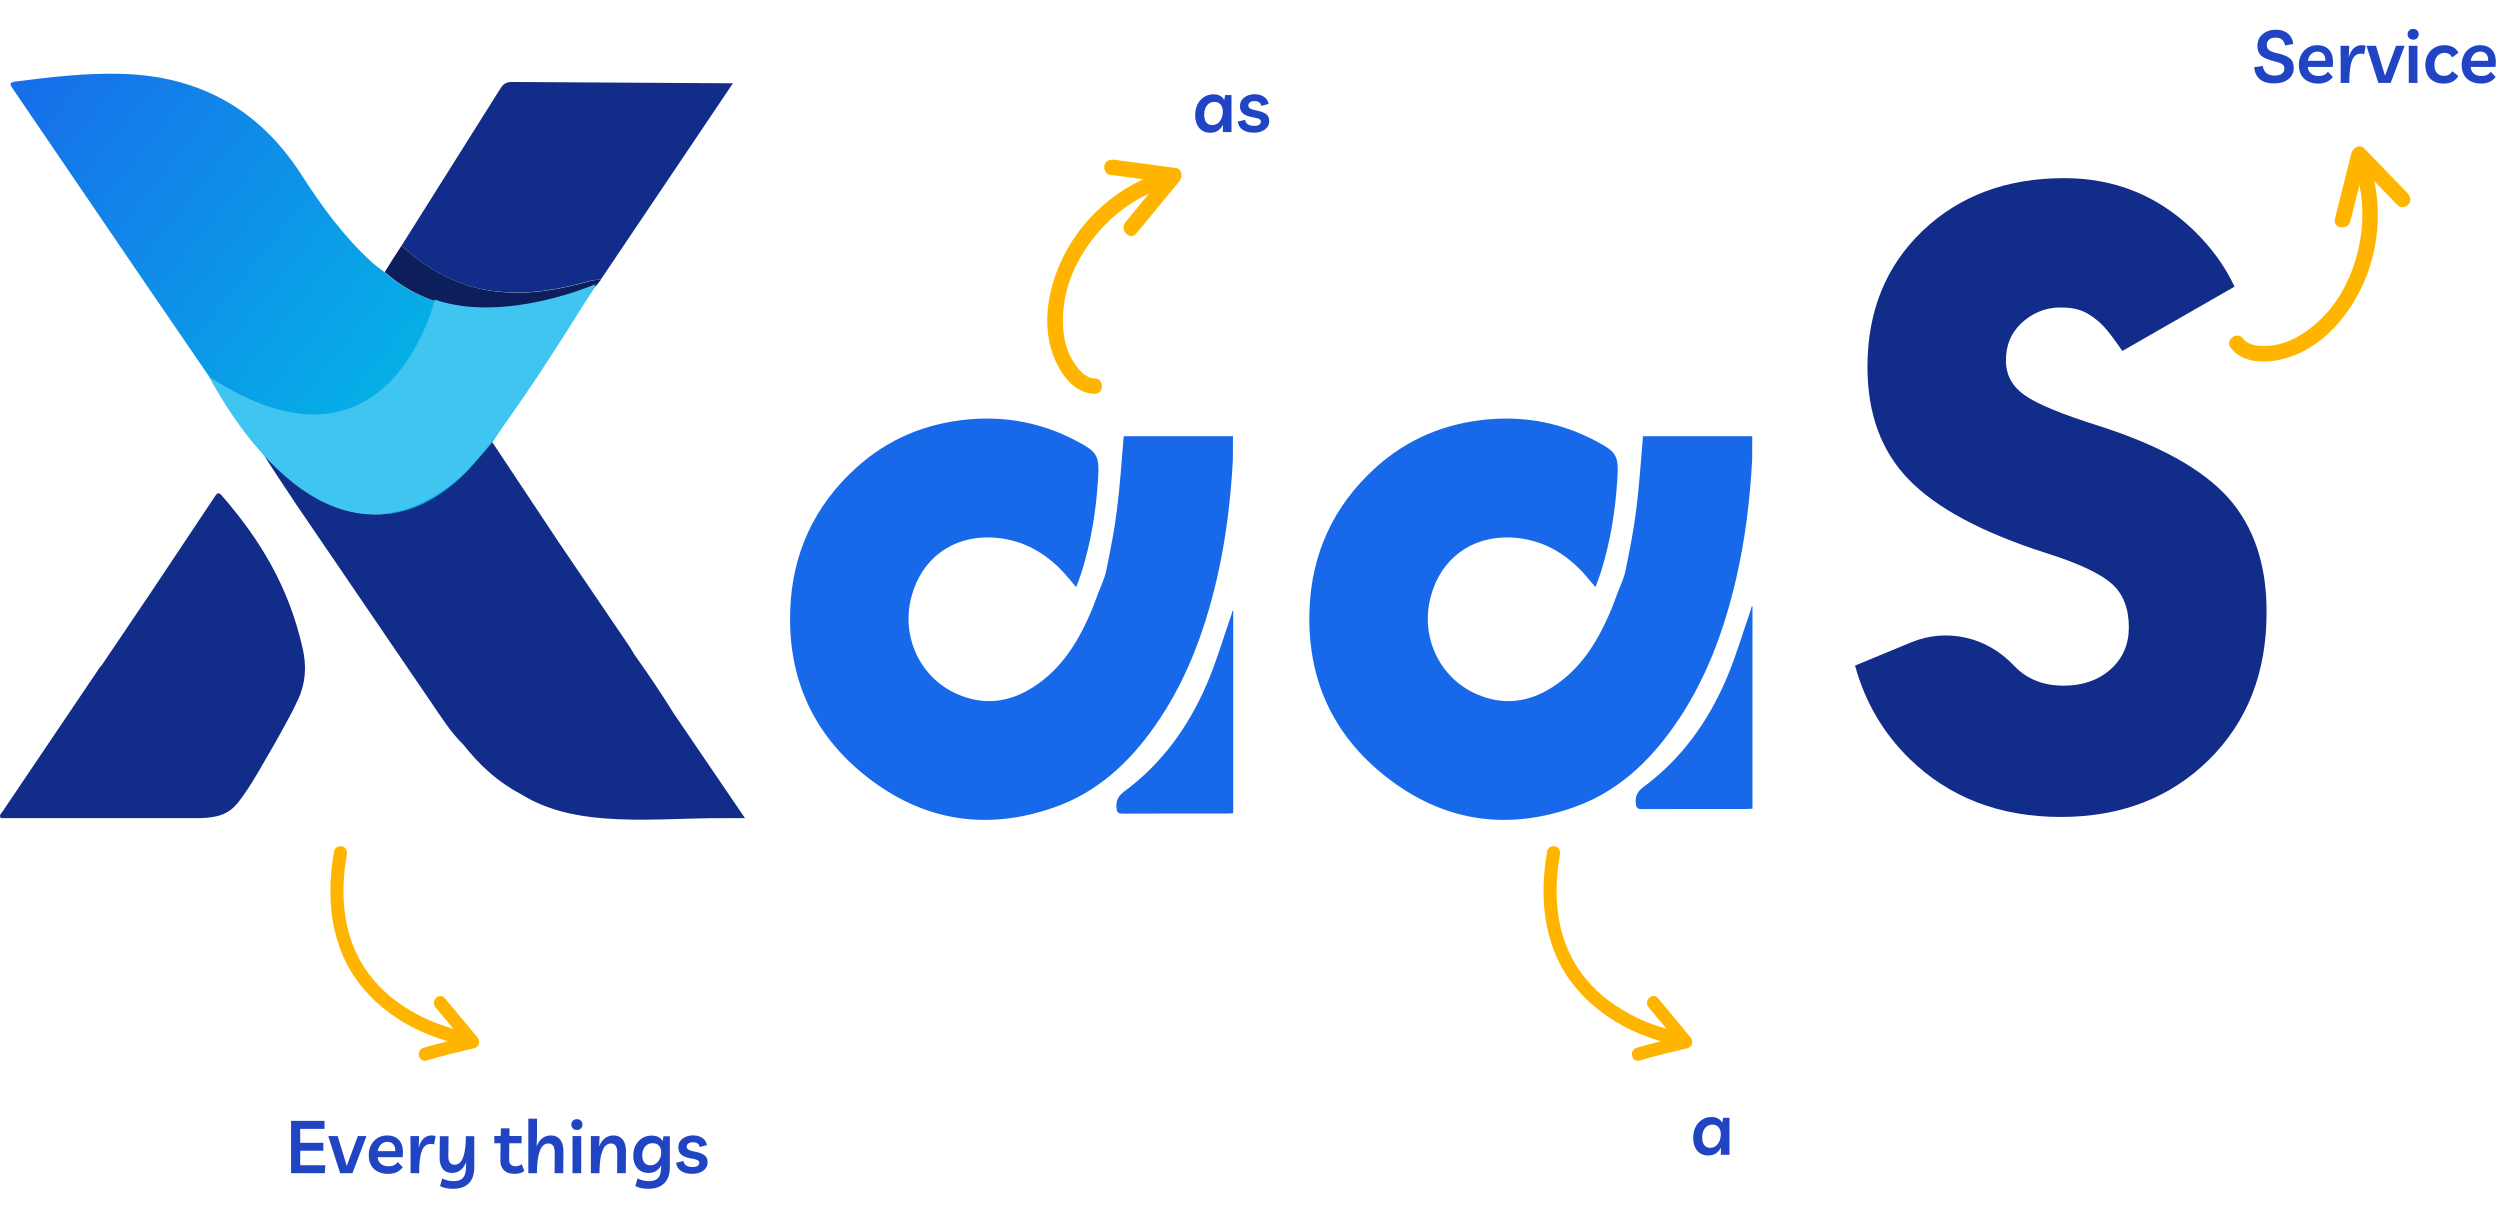 <svg xmlns="http://www.w3.org/2000/svg" xmlns:xlink="http://www.w3.org/1999/xlink" width="814" height="395" fill="none" xmlns:v="https://vecta.io/nano"><path d="M105.671 367.552h-7.92v4.536h7.536v2.592h-7.536v4.728h8.184l-.192 2.592H94.775v-17.04h10.896v2.592zm10.836 2.352h2.808L114.755 382h-4.008l-3.864-12.096h3.072l2.952 9.744 3.6-9.744zm9.876 12.312c-1.216 0-2.288-.224-3.216-.672-2.064-.992-3.096-2.808-3.096-5.448 0-1.248.264-2.36.792-3.336.512-.944 1.216-1.688 2.112-2.232.912-.544 1.936-.816 3.072-.816 1.184 0 2.168.248 2.952.744 1.776 1.104 2.472 3.216 2.088 6.336h-8.112c.08.928.432 1.656 1.056 2.184.624.512 1.48.768 2.568.768 1.264 0 2.24-.464 2.928-1.392l1.608 1.704c-1.104 1.44-2.688 2.16-4.752 2.16zm-.24-10.416c-.848 0-1.552.28-2.112.84-.544.56-.888 1.28-1.032 2.16h5.688c.032-.992-.184-1.736-.648-2.232-.448-.512-1.08-.768-1.896-.768zm15.191.84c-.32-.112-.688-.168-1.104-.168-1.344 0-2.304.76-2.88 2.28s-.864 3.936-.864 7.248h-2.808v-7.8l-.048-4.296h2.832l-.144 3.816c.368-1.36.912-2.368 1.632-3.024.736-.656 1.568-.984 2.496-.984.544 0 1 .064 1.368.192l-.48 2.736zm6.224 14.424c-1.824 0-3.248-.304-4.272-.912l.696-2.448c1.2.576 2.432.864 3.696.864 1.408 0 2.416-.336 3.024-1.008.608-.656.952-1.728 1.032-3.216l.048-1.992c-.448 1.168-1.072 2.056-1.872 2.664-.784.592-1.688.888-2.712.888-1.328 0-2.344-.448-3.048-1.344-.688-.912-1.024-2.176-1.008-3.792l.072-6.816h2.832l-.072 6.552c0 1.824.672 2.736 2.016 2.736.736 0 1.376-.288 1.92-.864 1.136-1.184 1.728-3.992 1.776-8.424h2.736v10.056c0 2.336-.592 4.096-1.776 5.28-1.168 1.184-2.864 1.776-5.088 1.776zm23.159-5.808c-.736.624-1.824.936-3.264.936s-2.56-.392-3.36-1.176-1.192-1.84-1.176-3.168l.072-5.592h-2.04v-2.376h2.088l.048-2.496h2.808l-.024 2.496h3.96v2.376h-4.008l-.048 5.328c-.016.656.152 1.176.504 1.56s.872.576 1.56.576a3.37 3.37 0 0 0 2.04-.648l.84 2.184zm1.304.744v-17.76h2.833v5.664l-.144 3.384c.448-1.152 1.064-2.032 1.848-2.64.8-.624 1.728-.936 2.784-.936 1.344 0 2.368.464 3.072 1.392.704.912 1.048 2.24 1.032 3.984l-.048 6.912h-2.832l.048-6.672c0-2-.68-3-2.04-3-1.472 0-2.488 1.08-3.048 3.24-.448 1.424-.68 3.568-.696 6.432h-2.809zm17.127-14.592c-.32.336-.752.504-1.296.504s-.984-.168-1.32-.504-.504-.752-.504-1.248.168-.912.504-1.248.776-.504 1.32-.504.976.168 1.296.504c.336.336.504.752.504 1.248s-.168.912-.504 1.248zm.096 2.496V382h-2.832v-12.096h2.832zM192.389 382v-12.096h2.832l-.144 3.384c.448-1.136 1.072-2.016 1.872-2.64s1.72-.936 2.76-.936c1.344 0 2.368.464 3.072 1.392.704.912 1.048 2.24 1.032 3.984l-.048 6.912h-2.832l.048-6.672c0-2-.68-3-2.04-3-1.472 0-2.488 1.08-3.048 3.24-.448 1.424-.68 3.568-.696 6.432h-2.808zm18.734 5.064c-1.824 0-3.24-.304-4.248-.912l.72-2.472c1.136.592 2.368.888 3.696.888 1.28 0 2.224-.288 2.832-.864.624-.576.976-1.488 1.056-2.736 0-.048.048-.584.144-1.608-.912 1.696-2.288 2.544-4.128 2.544-1.552 0-2.776-.512-3.672-1.536-.88-1.024-1.32-2.376-1.32-4.056 0-1.904.56-3.472 1.68-4.704 1.136-1.232 2.576-1.848 4.32-1.848 1.696 0 2.88.6 3.552 1.8l.288-1.584h2.064v10.032c0 2.32-.608 4.072-1.824 5.256-1.2 1.2-2.92 1.8-5.16 1.8zm1.392-14.832c-1.04 0-1.864.376-2.472 1.128-.608.736-.912 1.672-.912 2.808 0 1.024.232 1.824.696 2.4.464.56 1.12.84 1.968.84 1.008 0 1.84-.408 2.496-1.224.656-.832.984-1.84.984-3.024 0-.912-.248-1.624-.744-2.136-.496-.528-1.168-.792-2.016-.792zm12.949 9.96c-1.52 0-2.744-.304-3.672-.912-.928-.624-1.472-1.52-1.632-2.688l2.376-.576c.224 1.312 1.224 1.968 3 1.968.672 0 1.192-.12 1.56-.36.384-.256.576-.6.576-1.032 0-.384-.2-.672-.6-.864s-1.048-.368-1.944-.528c-1.456-.24-2.528-.64-3.216-1.2-.688-.576-1.032-1.4-1.032-2.472 0-1.168.464-2.096 1.392-2.784.928-.704 2.056-1.056 3.384-1.056 1.2 0 2.208.28 3.024.84a3.32 3.32 0 0 1 1.488 2.304l-2.328.648c-.224-1.04-.992-1.56-2.304-1.56-.576 0-1.048.136-1.416.408a1.21 1.21 0 0 0-.528 1.032c0 .4.192.72.576.96.4.24 1.008.44 1.824.6 1.52.288 2.632.688 3.336 1.2.704.496 1.056 1.272 1.056 2.328 0 1.152-.48 2.064-1.44 2.736-.944.672-2.104 1.008-3.48 1.008zm175.508-351.24V43h-2.832l.072-2.376c-.896 1.728-2.272 2.592-4.128 2.592-1.552 0-2.76-.52-3.624-1.56-.864-1.056-1.296-2.448-1.296-4.176 0-1.328.256-2.504.768-3.528.528-1.024 1.24-1.816 2.136-2.376a5.59 5.59 0 0 1 3.048-.864c1.632 0 2.8.616 3.504 1.848l.288-1.608h2.064zm-5.544 2.232c-1.008 0-1.816.384-2.424 1.152s-.912 1.768-.912 3c0 1.072.224 1.904.672 2.496.464.592 1.104.888 1.92.888 1.024 0 1.856-.424 2.496-1.272.64-.864.96-1.92.96-3.168 0-.944-.248-1.696-.744-2.256-.48-.56-1.136-.84-1.968-.84zm12.903 10.008c-1.52 0-2.744-.304-3.672-.912-.928-.624-1.472-1.52-1.632-2.688l2.376-.576c.224 1.312 1.224 1.968 3 1.968.672 0 1.192-.12 1.56-.36.384-.256.576-.6.576-1.032 0-.384-.2-.672-.6-.864s-1.048-.368-1.944-.528c-1.456-.24-2.528-.64-3.216-1.2-.688-.576-1.032-1.4-1.032-2.472 0-1.168.464-2.096 1.392-2.784.928-.704 2.056-1.056 3.384-1.056 1.2 0 2.208.28 3.024.84a3.32 3.32 0 0 1 1.488 2.304l-2.328.648c-.224-1.04-.992-1.56-2.304-1.56-.576 0-1.048.136-1.416.408a1.21 1.21 0 0 0-.528 1.032c0 .4.192.72.576.96.4.24 1.008.44 1.824.6 1.52.288 2.632.688 3.336 1.2.704.496 1.056 1.272 1.056 2.328 0 1.152-.48 2.064-1.44 2.736-.944.672-2.104 1.008-3.48 1.008zm154.79 320.76V376h-2.832l.072-2.376c-.896 1.728-2.272 2.592-4.128 2.592-1.552 0-2.76-.52-3.624-1.56-.864-1.056-1.296-2.448-1.296-4.176 0-1.328.256-2.504.768-3.528.528-1.024 1.24-1.816 2.136-2.376a5.59 5.59 0 0 1 3.048-.864c1.632 0 2.8.616 3.504 1.848l.288-1.608h2.064zm-5.544 2.232c-1.008 0-1.816.384-2.424 1.152s-.912 1.768-.912 3c0 1.072.224 1.904.672 2.496.464.592 1.104.888 1.92.888 1.024 0 1.856-.424 2.496-1.272.64-.864.96-1.92.96-3.168 0-.944-.248-1.696-.744-2.256-.48-.56-1.136-.84-1.968-.84z" fill="#2044c2"/><path d="M725.444 162c-8.51-9.409-22.695-17.198-42.553-23.492-11.65-3.676-19.497-6.917-23.601-9.783s-6.157-6.605-6.157-11.341c0-4.923 1.63-8.911 4.889-12.026s7.545-5.235 12.736-5.235c4.889 0 7.907.748 12.012 4.113 1.931 1.558 3.863 3.614 8.269 10.032l36.518-20.937c-3.139-6.73-7.605-12.836-13.279-18.32C702.568 63.671 688.504 58 672.086 58c-18.711 0-34.103 5.733-46.055 17.136-12.011 11.466-17.987 26.234-17.987 44.304 0 15.205 4.467 27.48 13.46 36.703 9.115 9.409 24.144 17.385 45.089 24.052 10.443 3.303 17.444 6.668 21.126 9.97 3.622 3.303 5.433 8.039 5.433 14.083 0 5.608-1.992 10.157-5.976 13.709s-9.114 5.296-15.331 5.296c-6.519 0-11.891-2.118-15.996-6.418l-.12-.124c-8.692-9.285-21.851-12.401-33.5-7.54L604 216.711c3.259 11.901 9.235 22.058 17.867 30.471C634.784 259.706 651.141 266 671 266c19.617 0 35.672-6.231 48.227-18.632s18.772-28.414 18.772-47.98c.061-15.516-4.164-27.979-12.555-37.388z" fill="#112c89"/><path d="M740.501 27.168c-4 0-6.184-1.76-6.552-5.28l2.808-.408c.32 2.08 1.616 3.12 3.888 3.12 1.008 0 1.784-.2 2.328-.6s.816-.96.816-1.68c0-.672-.272-1.168-.816-1.488-.544-.336-1.392-.64-2.544-.912-1.936-.448-3.328-1.04-4.176-1.776-.832-.736-1.248-1.824-1.248-3.264.016-1.568.592-2.824 1.728-3.768 1.152-.96 2.592-1.44 4.32-1.44 1.584 0 2.88.416 3.888 1.248s1.592 1.968 1.752 3.408l-2.664.456c-.336-1.696-1.376-2.544-3.12-2.544-.864 0-1.56.216-2.088.648-.512.432-.768 1.016-.768 1.752 0 .752.272 1.328.816 1.728.56.4 1.416.72 2.568.96 1.904.416 3.28.968 4.128 1.656s1.272 1.736 1.272 3.144c0 1.552-.6 2.784-1.8 3.696-1.2.896-2.712 1.344-4.536 1.344zm14.327.048c-1.216 0-2.288-.224-3.216-.672-2.064-.992-3.096-2.808-3.096-5.448 0-1.248.264-2.36.792-3.336.512-.944 1.216-1.688 2.112-2.232.912-.544 1.936-.816 3.072-.816 1.184 0 2.168.248 2.952.744 1.776 1.104 2.472 3.216 2.088 6.336h-8.112c.08.928.432 1.656 1.056 2.184.624.512 1.48.768 2.568.768 1.264 0 2.24-.464 2.928-1.392l1.608 1.704c-1.104 1.44-2.688 2.16-4.752 2.16zm-.24-10.416c-.848 0-1.552.28-2.112.84-.544.56-.888 1.28-1.032 2.16h5.688c.032-.992-.184-1.736-.648-2.232-.448-.512-1.08-.768-1.896-.768zm15.192.84c-.32-.112-.688-.168-1.104-.168-1.344 0-2.304.76-2.88 2.28s-.864 3.936-.864 7.248h-2.808v-7.8l-.048-4.296h2.832l-.144 3.816c.368-1.36.912-2.368 1.632-3.024.736-.656 1.568-.984 2.496-.984.544 0 1 .064 1.368.192l-.48 2.736zm10.375-2.736h2.808L778.403 27h-4.008l-3.864-12.096h3.072l2.952 9.744 3.6-9.744zm6.876-2.496c-.32.336-.752.504-1.296.504s-.984-.168-1.32-.504-.504-.752-.504-1.248.168-.912.504-1.248.776-.504 1.32-.504.976.168 1.296.504c.336.336.504.752.504 1.248s-.168.912-.504 1.248zm.096 2.496V27h-2.832V14.904h2.832zm8.497 12.312c-1.84 0-3.288-.536-4.344-1.608s-1.584-2.552-1.584-4.44c0-1.28.264-2.4.792-3.36.528-.992 1.256-1.752 2.184-2.28.944-.544 2.024-.816 3.24-.816 2.16 0 3.68.816 4.56 2.448l-2.064 1.536c-.512-.992-1.336-1.488-2.472-1.488-.992 0-1.792.36-2.4 1.08-.592.72-.888 1.672-.888 2.856 0 1.136.272 2.016.816 2.64.544.608 1.32.912 2.328.912 1.184 0 2.072-.504 2.664-1.512l1.992 1.584c-.992 1.632-2.6 2.448-4.824 2.448zm12.219 0c-1.216 0-2.288-.224-3.216-.672-2.064-.992-3.096-2.808-3.096-5.448 0-1.248.264-2.36.792-3.336.512-.944 1.216-1.688 2.112-2.232.912-.544 1.936-.816 3.072-.816 1.184 0 2.168.248 2.952.744 1.776 1.104 2.472 3.216 2.088 6.336h-8.112c.08.928.432 1.656 1.056 2.184.624.512 1.48.768 2.568.768 1.264 0 2.24-.464 2.928-1.392l1.608 1.704c-1.104 1.44-2.688 2.16-4.752 2.16zm-.24-10.416c-.848 0-1.552.28-2.112.84-.544.56-.888 1.28-1.032 2.16h5.688c.032-.992-.184-1.736-.648-2.232-.448-.512-1.08-.768-1.896-.768z" fill="#2044c2"/><path d="M365.877 142.016h35.583l-.036 7.777c-.714 13.056-2.286 26.041-5.252 38.811-4.001 17.159-10.039 33.461-20.256 47.944-8.289 11.772-18.578 21.332-32.332 26.219-22.115 7.883-42.836 4.673-61.27-9.774-17.613-13.77-25.902-32.319-25.009-54.686.715-18.193 7.86-33.639 21.365-45.91 10.467-9.525 22.936-14.661 37.012-15.874 12.254-1.035 23.829 1.248 34.69 6.991 7.073 3.71 7.645 4.816 7.145 12.7-.643 10.238-2.287 20.297-5.359 30.107-.5 1.605-1.143 3.211-1.751 4.852-1.857-2.105-3.465-4.245-5.359-6.1-6.144-6.065-13.468-9.703-22.221-10.06-12.79-.535-22.829 6.92-26.08 19.334-3.394 12.878 2.751 26.255 14.826 31.606 8.682 3.853 17.077 2.818 24.973-2.319 8.788-5.672 14.147-14.09 18.256-23.436 1.036-2.319 1.893-4.745 2.786-7.135.893-2.354 2.072-4.673 2.573-7.134 1.357-6.6 2.679-13.199 3.501-19.87 1.036-7.955 1.5-15.874 2.215-24.043zm35.654 56.916v65.851l-1.857.107c-11.361 0-22.758-.035-34.119.036-1.607 0-1.893-.5-2.036-1.998-.179-2.39.643-3.817 2.608-5.279 12.325-9.132 20.935-21.19 26.902-35.137 3.108-7.242 5.287-14.84 7.895-22.296.143-.428.25-.891.357-1.32.107 0 .179 0 .25.036zm133.422-56.916h35.583l-.036 7.777c-.714 13.056-2.286 26.041-5.251 38.811-4.002 17.159-10.039 33.461-20.257 47.944-8.289 11.772-18.578 21.332-32.332 26.219-22.115 7.883-42.836 4.673-61.27-9.774-17.613-13.77-25.902-32.319-25.008-54.686.714-18.193 7.859-33.639 21.364-45.91 10.467-9.525 22.936-14.661 37.012-15.874 12.254-1.035 23.829 1.248 34.69 6.991 7.074 3.71 7.645 4.816 7.145 12.7-.643 10.238-2.286 20.297-5.359 30.107-.5 1.605-1.143 3.211-1.751 4.852-1.857-2.105-3.465-4.245-5.358-6.1-6.145-6.065-13.469-9.703-22.222-10.06-12.79-.535-22.829 6.92-26.08 19.334-3.394 12.878 2.751 26.255 14.826 31.606 8.682 3.853 17.077 2.818 24.973-2.319 8.788-5.672 14.147-14.09 18.256-23.436 1.036-2.319 1.893-4.745 2.786-7.135.894-2.354 2.073-4.673 2.573-7.134 1.357-6.6 2.679-13.199 3.501-19.87 1.036-7.955 1.5-15.874 2.215-24.043zm35.654 55.436v65.851l-1.858.107c-11.361 0-22.758-.036-34.118.035-1.608 0-1.894-.499-2.037-1.997-.178-2.39.643-3.817 2.608-5.28 12.326-9.132 20.936-21.189 26.902-35.137 3.108-7.241 5.287-14.84 7.895-22.295.143-.428.25-.892.358-1.32.107 0 .178 0 .25.036z" fill="#1869ea"/><path d="M193.955 93.093c-4.123 6.154-6.524 10.032-9.97 15.447l-23.695 35.448c-4 4.615-7.693 10.154-12.493 14.093-8.124 6.708-17.171 10.154-27.88 9.293-9.416-.8-17.355-5.17-24.494-11.078-3.262-2.708-6.339-5.662-9.539-8.493l-.062-.061c-1.785-2.092-3.446-4.246-4.985-6.523L46.249 90.693 4.215 28.967c-1.108-1.6-1.292-2.154 1.108-2.462 11.263-1.415 22.587-2.769 33.972-2.462 25.479.615 45.112 11.447 58.898 32.925 6.586 10.277 13.786 20.124 22.895 28.432 1.292 1.169 2.708 2.154 4.062 3.2 8 6.954 17.294 10.77 27.756 11.754 14.34 1.293 27.818-2.215 41.05-7.262z" fill="url(#A)"/><path d="M130.75 79.986l32.249-51.264c.923-1.477 1.97-2.031 3.693-2.031l71.945.431-43.081 64.003c-1.231-.123-2.4.062-3.631.369-9.847 2.769-19.756 4.554-30.157 3.385-12.247-1.231-22.156-6.831-31.018-14.893zM98.561 211.191c-4.554-20.37-14.094-35.755-26.402-49.91-.8-.923-1.354-.923-2.031.123l-20.433 30.648-16.617 24.616c-.185.246-.431.431-.615.677L.706 264.424c-.369.554-1.108 1.046-.431 1.97H63.85c10.586 0 12.432-3.016 16.925-9.662 3.139-4.616 14.278-24.309 15.694-27.756 3.385-6.523 3.262-12.677 2.093-17.785zm120.934 21.294c-4.123-6.647-8.493-13.109-13.047-19.509-.739-1.231-1.416-2.462-2.277-3.631l-22.218-32.74-21.663-32.617c-4.001 4.616-7.693 9.539-12.494 13.478-8.123 6.708-17.17 10.77-27.879 9.908-9.416-.8-17.356-5.17-24.495-11.077-3.262-2.708-6.955-6.155-10.093-9.17.246.738 8.062 12.616 11.201 17.231l44.004 64.557c3.2 4.677 6.216 9.539 10.34 13.539 5.169 6.585 11.201 12.185 18.647 16.062 8.247 5.17 17.417 7.139 26.957 7.939 12.986 1.046 26.033-.123 39.019-.061h7.077l-23.079-33.909z" fill="#112c89"/><path d="M130.749 79.984c8.862 8.062 18.771 13.601 31.08 14.955 10.401 1.169 20.309-.615 30.156-3.385 1.231-.369 2.4-.492 3.631-.369-.554.615-.861 1.046-1.538 1.908-13.232 5.046-26.772 8.554-41.05 7.262-10.463-.924-19.817-4.801-27.757-11.755 1.724-2.892 3.57-5.723 5.478-8.616z" fill="#0c1e5b"/><path d="M141.562 97.545S126.738 161.031 68 122.605c1.853 2.846 36.379 72.026 81.591 32.919C163.859 143.148 194 92.471 194 92.471s-29.524 12.994-52.438 5.074z" fill="#3fc5f0"/><g clip-path="url(#B)"><use xlink:href="#F" fill="#ffb500"/></g><g clip-path="url(#C)"><path d="M503.777 277.064c-1.981 11.392-1.804 23.039 2.734 33.781 3.234 7.786 8.882 14.293 15.683 19.254 4.805 3.503 10.28 6.215 15.908 8.078.884.34 1.793.597 2.701.855-2.687.666-5.29 1.355-7.918 2.126s-1.593 4.99 1.058 4.136c5.089-1.59 10.31-2.697 15.494-3.993 1.638-.428 2.011-2.373 1.006-3.55l-10.577-12.722c-1.808-2.118-4.878.847-3.07 2.965l5.861 7.014c-1.403-.398-2.784-.878-4.164-1.359-3.008-1.031-4.896-1.923-7.847-3.473-3.009-1.656-6.255-3.736-8.629-5.747-5.479-4.586-9.735-10.342-12.272-17.127-3.461-9.188-3.517-19.374-1.84-29.067.245-1.18-.24-2.299-1.479-2.65-.991-.281-2.427.383-2.649 1.479z" fill="#ffb500"/></g><g clip-path="url(#D)" fill="#ffb500"><path d="M381.5 60.401c-13.6 3.5-24.9 13.6-31.1 26-3.4 6.8-4.9 14.4-4.1 21.9.4 3.5 1.5 6.9 3.4 9.8 1.4 2.2 3.8 5.1 6.7 5.1 3.2 0 3.2 5.1 0 5-8-.1-12.9-9.2-14.5-15.9-2.1-8.7-.4-18 3.1-26.1 6.2-14.6 19.7-26.7 35.2-30.6 3.1-.8 4.4 4 1.3 4.8z"/><path d="M362.7 52.001l20.2 2.7c2.1.3 2.2 3 1.1 4.3l-14 17c-2.1 2.5-5.6-1.1-3.6-3.6l14-17 1.1 4.2-20.2-2.7c-1.3-.2-2-1.9-1.7-3.1.4-1.5 1.7-1.9 3.1-1.8z"/></g><g clip-path="url(#E)" fill="#ffb500"><path d="M765.968 52.76c5.257 13.022 3.837 28.111-2.461 40.462-3.453 6.773-8.679 12.492-15.189 16.3-3.054 1.756-6.443 2.889-9.905 3.082-2.602.179-6.36-.03-8.082-2.364-1.899-2.575-6.003.452-4.023 2.968 4.829 6.379 15.061 4.92 21.403 2.23 8.248-3.475 14.722-10.364 19.163-17.989 8.068-13.656 9.792-31.703 3.729-46.492-1.197-2.969-5.831-1.166-4.635 1.803z"/><path d="M783.887 62.902l-14.164-14.653c-1.488-1.512-3.72.011-4.113 1.667l-5.37 21.358c-.765 3.174 4.21 3.853 5.034.76l5.37-21.358-4.033 1.608 14.164 14.653c.933.927 2.717.482 3.504-.472.97-1.212.52-2.496-.392-3.563z"/></g><defs><linearGradient id="A" x1="137.186" y1="138.371" x2="-5.926" y2="24" gradientUnits="userSpaceOnUse"><stop stop-color="#04b6e6"/><stop offset="1" stop-color="#1869ea"/></linearGradient><clipPath id="B"><path fill="#fff" transform="matrix(.273 -.962 .962 .273 93 332.715)" d="M0 0h59.99v62.565H0z"/></clipPath><clipPath id="C"><path fill="#fff" transform="matrix(.273 -.962 .962 .273 488 332.715)" d="M0 0h59.99v62.565H0z"/></clipPath><clipPath id="D"><path fill="#fff" transform="matrix(0 1 1 0 341 52)" d="M0 0h76.2v43.7H0z"/></clipPath><clipPath id="E"><path fill="#fff" transform="matrix(-.805 .594 -.594 -.805 796.77 80.365)" d="M0 0h76.2v43.7H0z"/></clipPath><path id="F" d="M108.777 277.064c-1.981 11.392-1.804 23.039 2.734 33.781 3.234 7.786 8.882 14.293 15.683 19.254 4.805 3.503 10.28 6.215 15.908 8.078.884.34 1.793.597 2.701.855-2.687.666-5.29 1.355-7.918 2.126s-1.593 4.99 1.058 4.136c5.089-1.59 10.31-2.697 15.494-3.993 1.638-.428 2.011-2.373 1.006-3.55l-10.577-12.722c-1.808-2.118-4.878.847-3.07 2.965l5.861 7.014c-1.403-.398-2.784-.878-4.164-1.359-3.008-1.031-4.896-1.923-7.847-3.473-3.009-1.656-6.255-3.736-8.629-5.747-5.479-4.586-9.735-10.342-12.272-17.127-3.461-9.188-3.517-19.374-1.84-29.067.245-1.18-.24-2.299-1.479-2.65-.991-.281-2.427.383-2.649 1.479z"/></defs></svg>